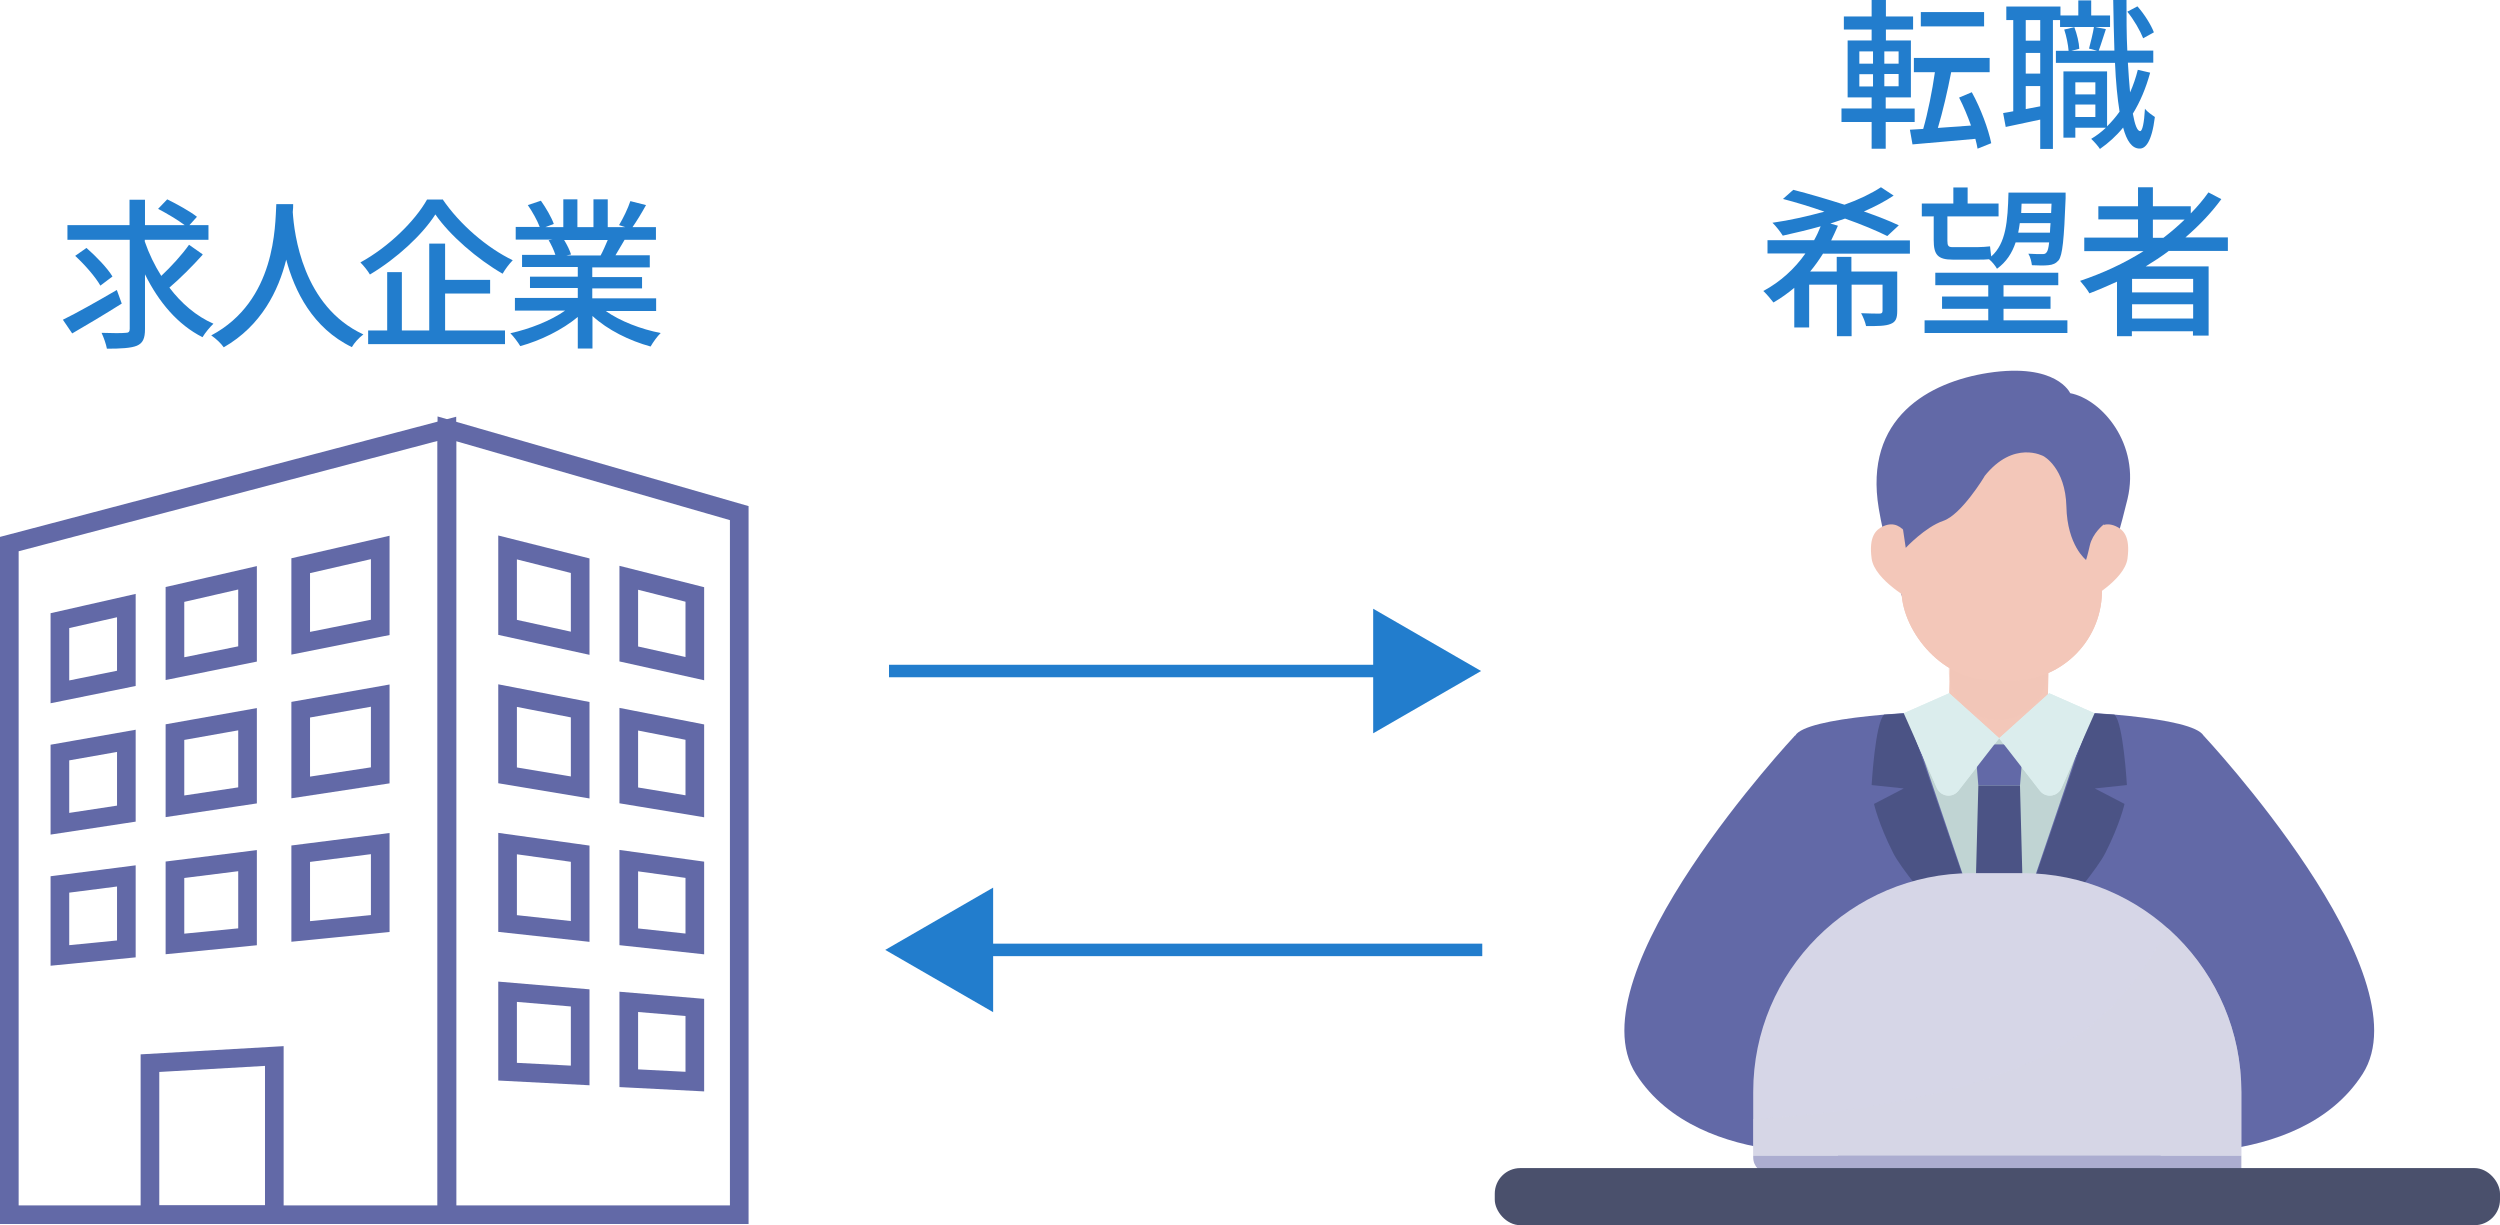 <?xml version="1.0" encoding="UTF-8"?><svg xmlns="http://www.w3.org/2000/svg" xmlns:xlink="http://www.w3.org/1999/xlink" viewBox="0 0 126.04 61.77"><defs><style>.cls-1,.cls-2,.cls-3{fill:none;}.cls-4,.cls-5{fill:#f3c7b9;}.cls-6{fill:#acadd0;}.cls-7{fill:#c0d4d3;}.cls-8,.cls-9{fill:#d6d6e7;}.cls-10{fill:#dbeded;}.cls-11{fill:#227dcd;}.cls-12{fill:#6269a7;}.cls-13{fill:#4a506c;}.cls-14{fill:#4b5385;}.cls-2{stroke:#227dcd;stroke-width:.63px;}.cls-2,.cls-3{stroke-miterlimit:10;}.cls-15{clip-path:url(#clippath-1);}.cls-9{opacity:.56;}.cls-9,.cls-5{mix-blend-mode:multiply;}.cls-5{opacity:.5;}.cls-16{isolation:isolate;}.cls-3{stroke:#6269a7;stroke-width:.94px;}</style><clipPath id="clippath-1"><path class="cls-1" d="M99.42,44.02h2.55c6.09,0,11.03,4.94,11.03,11.03v3.22h-24.61v-3.22c0-6.09,4.94-11.03,11.03-11.03Z"/></clipPath></defs><g class="cls-16"><g id="_レイヤー_2"><g id="_レイヤー_1-2"><g><g><path class="cls-11" d="M6.13,15.31c-.84,.53-1.78,1.09-2.49,1.5l-.47-.69c.7-.34,1.74-.93,2.72-1.5l.25,.69Zm4.09-2.47c-.51,.57-1.15,1.21-1.68,1.66,.6,.79,1.35,1.44,2.22,1.82-.17,.16-.42,.46-.55,.68-1.25-.63-2.21-1.77-2.9-3.17v2.76c0,.48-.11,.71-.41,.84-.29,.12-.8,.15-1.51,.15-.04-.22-.16-.57-.27-.8,.52,.02,1.05,.02,1.21,0,.15,0,.21-.05,.21-.2v-4.49H3.4v-.74h3.13v-1.28h.78v1.28h2c-.34-.26-.9-.59-1.34-.82l.46-.48c.49,.24,1.16,.61,1.5,.88l-.38,.42h.96v.74h-3.21v.09c.21,.61,.49,1.19,.83,1.73,.49-.46,1.05-1.07,1.4-1.57l.67,.47Zm-5.16,1.56c-.24-.43-.79-1.06-1.27-1.5l.57-.4c.48,.42,1.06,1.02,1.31,1.44l-.61,.46Z"/><path class="cls-11" d="M14.78,10.29c0,.11,0,.25-.02,.4,.07,1.09,.5,4.76,3.56,6.17-.24,.18-.46,.43-.58,.64-1.98-.96-2.89-2.83-3.31-4.41-.39,1.56-1.25,3.33-3.15,4.42-.14-.2-.38-.43-.63-.6,3.27-1.74,3.22-5.54,3.28-6.62h.86Z"/><path class="cls-11" d="M22.31,10.04c.87,1.28,2.25,2.46,3.54,3.08-.19,.2-.38,.45-.51,.68-1.27-.73-2.67-1.94-3.39-2.99-.65,1.02-1.94,2.22-3.3,3.03-.1-.18-.32-.45-.48-.61,1.41-.77,2.75-2.08,3.36-3.17h.78Zm.14,6.62h3.01v.69h-6.9v-.69h.96v-2.94h.74v2.94h1.38v-4.38h.8v1.83h2.27v.69h-2.27v1.86Z"/><path class="cls-11" d="M30.54,15.68c.72,.51,1.78,.92,2.77,1.11-.17,.16-.39,.47-.51,.68-1.06-.29-2.16-.83-2.93-1.54v1.64h-.74v-1.59c-.78,.65-1.88,1.19-2.9,1.47-.12-.2-.33-.48-.5-.65,.97-.21,2.04-.63,2.76-1.14h-2.53v-.64h3.17v-.5h-2.41v-.57h2.41v-.49h-2.81v-.61h1.68c-.07-.23-.21-.52-.34-.74l.2-.03h-1.86v-.64h1.21c-.12-.32-.37-.77-.6-1.1l.66-.22c.25,.35,.54,.85,.65,1.17l-.42,.16h.9v-1.4h.71v1.4h.81v-1.4h.72v1.4h.88l-.31-.1c.2-.33,.45-.84,.57-1.21l.79,.2c-.22,.4-.47,.81-.68,1.11h1.18v.64h-1.58c-.16,.28-.32,.55-.46,.78h1.73v.61h-2.9v.49h2.51v.57h-2.51v.5h3.22v.64h-2.56Zm-2.1-3.58c.15,.24,.29,.53,.35,.73l-.24,.05h1.73c.12-.22,.25-.52,.36-.78h-2.2Z"/></g><g><path class="cls-11" d="M95.07,6.15v1.35h-.71v-1.35h-1.52v-.68h1.52v-.56h-1.21V2.04h1.21v-.55h-1.4V.83h1.4V0h.72V.83h1.37v.66h-1.37v.55h1.26v2.87h-1.27v.56h1.46v.68h-1.46Zm-1.33-2.94h.69v-.62h-.69v.62Zm0,1.15h.69v-.62h-.69v.62Zm1.98-1.77h-.72v.62h.72v-.62Zm0,1.14h-.72v.62h.72v-.62Zm3.98,3.76c-.02-.15-.07-.32-.11-.49-1.14,.1-2.31,.21-3.17,.28l-.13-.74,.67-.04c.23-.79,.46-1.94,.59-2.86h-1.06v-.72h3.82v.72h-1.94c-.18,.94-.43,2.01-.67,2.81l1.67-.12c-.17-.48-.38-.98-.6-1.41l.64-.27c.45,.81,.84,1.87,.98,2.57l-.7,.28Zm.33-6.16h-3.19V.61h3.19v.73Z"/><path class="cls-11" d="M106.38,1.36h-2.52v-.35h-.36V7.51h-.64v-1.48c-.62,.13-1.23,.26-1.74,.37l-.13-.7c.16-.02,.33-.06,.51-.09V1.01h-.35V.33h2.73v.45h.9V.02h.65V.78h.95v.58Zm-3.52-.35h-.73v1.04h.73V1.01Zm0,1.66h-.73v1.04h.73v-1.04Zm0,2.69v-1.02h-.73v1.16l.73-.14Zm5.54-1.69c-.21,.77-.5,1.46-.87,2.06,.1,.56,.22,.88,.37,.88,.11,0,.2-.41,.24-1.13,.11,.16,.39,.34,.5,.42-.16,1.29-.49,1.6-.77,1.59-.38,0-.65-.38-.83-1.06-.34,.42-.74,.78-1.17,1.08-.07-.12-.3-.38-.44-.51,.27-.16,.52-.35,.74-.56h-1.54v.5h-.6V3.6h2.2v2.77c.23-.23,.44-.47,.63-.74-.11-.68-.19-1.51-.23-2.46h-2.98v-.61h.64c-.02-.29-.11-.74-.22-1.07l.51-.12c.13,.34,.24,.79,.25,1.09l-.4,.1h1.3l-.41-.11c.08-.3,.2-.78,.25-1.1l.6,.12c-.13,.38-.25,.79-.36,1.08h.79c-.02-.79-.05-1.64-.06-2.55h.67c0,.89,0,1.76,.04,2.55h1.31v.61h-1.28c.03,.55,.07,1.05,.11,1.5,.16-.36,.29-.74,.39-1.14l.61,.14Zm-3.77,.48v.61h1.01v-.61h-1.01Zm1.01,1.75v-.63h-1.01v.63h1.01Zm2.41-3.97c-.15-.38-.47-.94-.8-1.34l.51-.27c.35,.39,.69,.94,.83,1.31l-.54,.3Z"/><path class="cls-11" d="M91.92,12.77c-.2,.32-.42,.63-.66,.92h1.34v-.74h.74v.74h2.31v1.99c0,.36-.07,.55-.33,.65-.26,.11-.66,.11-1.24,.11-.04-.2-.15-.47-.25-.65,.41,.02,.81,.02,.92,.02,.11,0,.16-.03,.16-.14v-1.32h-1.56v2.6h-.74v-2.6h-1.4v2.16h-.75v-2c-.32,.27-.67,.52-1.05,.74-.12-.16-.36-.44-.51-.58,.86-.46,1.59-1.13,2.12-1.89h-1.91v-.67h2.35c.13-.23,.24-.47,.33-.7-.64,.18-1.28,.33-1.91,.47-.11-.18-.35-.49-.52-.65,.87-.12,1.77-.33,2.62-.56-.71-.25-1.44-.47-2.09-.64l.52-.46c.79,.2,1.7,.47,2.58,.75,.71-.25,1.35-.56,1.84-.88l.64,.42c-.43,.29-.95,.56-1.5,.8,.68,.24,1.28,.47,1.76,.7l-.58,.54c-.52-.26-1.28-.58-2.13-.88-.24,.09-.5,.16-.74,.25l.38,.11c-.11,.25-.22,.5-.34,.74h3.97v.67h-4.37Z"/><path class="cls-11" d="M97.48,10.91h-.59v-.65h1.59v-.81h.72v.81h1.56v.65h-2.58v1.23c0,.25,.05,.32,.26,.32h1.25c.19,0,.48-.02,.64-.04,.02,.14,.03,.35,.06,.51,.75-.66,.83-1.77,.87-3.22h2.88v.29c-.08,2.11-.16,2.86-.35,3.12-.14,.16-.29,.23-.52,.25-.18,.02-.5,.02-.83,0-.02-.17-.08-.43-.18-.58,.29,.02,.56,.02,.68,.02s.18,0,.25-.1c.05-.07,.09-.21,.12-.49h-1.69c-.18,.54-.47,.99-.94,1.33-.08-.15-.25-.36-.4-.48-.16,.02-.36,.02-.56,.02h-1.27c-.77,0-.96-.26-.96-.99v-1.22Zm6.75,5.24v.64h-7.2v-.64h3.21v-.58h-2.33v-.62h2.33v-.57h-2.67v-.63h6.2v.63h-2.76v.57h2.37v.62h-2.37v.58h3.23Zm-.88-4.42c0-.14,.02-.3,.03-.48h-1.55c-.02,.16-.05,.33-.08,.48h1.59Zm-1.43-1.46c0,.16-.02,.32-.02,.47h1.51l.02-.47h-1.5Z"/><path class="cls-11" d="M109.33,12.66c-.37,.28-.75,.52-1.15,.77h3.17v3.49h-.79v-.22h-3.08v.25h-.75v-2.75c-.46,.21-.92,.41-1.39,.59-.09-.17-.33-.47-.47-.63,1.13-.38,2.22-.88,3.2-1.5h-2.99v-.68h2.71v-.92h-2v-.66h2v-.96h.75v.96h1.91v.36c.33-.34,.63-.69,.89-1.06l.65,.34c-.51,.7-1.13,1.34-1.81,1.93h2.14v.68h-3Zm1.24,1.4h-3.08v.68h3.08v-.68Zm0,2v-.72h-3.08v.72h3.08Zm-1.5-4.07c.38-.29,.74-.6,1.07-.92h-1.6v.92h.53Z"/></g><g><g><path class="cls-12" d="M104.37,19.82s-.68-1.55-4.14-1.02c-2.95,.46-6.28,2.24-5.51,6.84,.5,2.98,1.76,6,1.76,6h8.9s1.28-3.97,1.88-6.48c.66-2.77-1.3-5.04-2.9-5.34Z"/><path class="cls-12" d="M111.09,37.08c-.56-.91-5.96-1.28-10.29-1.28s-9.73,.37-10.29,1.28c-.56,.91,2.43,23.25,2.43,23.25h15.72s3-22.34,2.43-23.25Z"/><path class="cls-12" d="M90.5,37.08s-11.26,12.03-8.02,17.07c3.24,5.05,11.65,3.86,11.65,3.86l-3.63-20.93Z"/><path class="cls-12" d="M111.09,37.08s11.26,12.03,8.02,17.07c-3.24,5.05-11.65,3.86-11.65,3.86l3.63-20.93Z"/><g><g><path class="cls-4" d="M100.68,38.26h0c1.37,.03,2.52-1.05,2.55-2.43,.05-1.86,.1-4.08,.1-4.08l-4.98-.12-.1,4.08c-.03,1.37,1.05,2.52,2.43,2.55Z"/><path class="cls-5" d="M100.68,36.3h0c1.37,.03,2.52-1.05,2.55-2.43,.05-1.86,.1-4.08,.1-4.08l-4.98-.12-.1,4.08c-.03,1.37,1.05,2.52,2.43,2.55Z"/></g><rect class="cls-4" x="95.92" y="20.96" width="10.11" height="13.33" rx="4.53" ry="4.53" transform="translate(201.24 57.72) rotate(-178.6)"/><path class="cls-4" d="M105.16,27.63v2.68s1.95-1.04,2.1-2.15c.15-1.11-.21-1.46-.59-1.63-1.09-.49-1.51,1.11-1.51,1.11Z"/><path class="cls-4" d="M96.46,27.63v2.68s-1.95-1.04-2.1-2.15,.21-1.46,.59-1.63c1.09-.49,1.51,1.11,1.51,1.11Z"/><rect class="cls-4" x="95.92" y="20.96" width="10.11" height="13.33" rx="4.53" ry="4.53" transform="translate(201.24 57.72) rotate(-178.6)"/></g><path class="cls-12" d="M100.05,24.02s-1.16,1.93-2.08,2.24c-.91,.31-1.89,1.36-1.89,1.36l-.14-.94-.51-.79c-.21-3.29,2.92-6.11,5.7-5.19h0c2.85-.6,5.97,1.27,5.45,5.44l-.53,.31h0s-.55,.43-.69,1.05-.19,.73-.19,.73c0,0-.95-.73-.99-2.69-.05-1.96-1.15-2.54-1.15-2.54,0,0-1.51-.85-2.99,1.02Z"/><polygon class="cls-7" points="100.79 37.22 96.46 36.72 100.79 49.51 105.13 36.72 100.79 37.22"/><path class="cls-10" d="M98.27,34.95l-2.29,1.01,1.67,3.77c.2,.44,.79,.52,1.09,.13l2.05-2.64-2.52-2.27Z"/><path class="cls-10" d="M103.31,34.95l2.29,1.01-1.67,3.77c-.2,.44-.79,.52-1.09,.13l-2.05-2.64,2.52-2.27Z"/><path class="cls-14" d="M96.13,35.96l4.66,13.55s-4.59-5.02-5.34-6.5-.97-2.48-.97-2.48l1.5-.78-1.62-.17s.18-3.16,.63-3.55l1.14-.07Z"/><path class="cls-14" d="M105.46,35.96l-4.66,13.55s4.59-5.02,5.34-6.5,.97-2.48,.97-2.48l-1.5-.78,1.62-.17s-.18-3.16-.63-3.55l-1.14-.07Z"/><polygon class="cls-12" points="101.84 39.61 99.74 39.61 99.57 37.53 102.01 37.53 101.84 39.61"/><polygon class="cls-14" points="101.84 39.61 99.74 39.61 99.57 46.07 102.01 46.07 101.84 39.61"/><path class="cls-10" d="M103.31,34.95l2.29,1.01-1.67,3.77c-.2,.44-.79,.52-1.09,.13l-2.05-2.64,2.52-2.27Z"/><path class="cls-10" d="M98.27,34.95l-2.29,1.01,1.67,3.77c.2,.44,.79,.52,1.09,.13l2.05-2.64-2.52-2.27Z"/></g><g><g><path class="cls-8" d="M99.42,44.02h2.55c6.09,0,11.03,4.94,11.03,11.03v3.22h-24.61v-3.22c0-6.09,4.94-11.03,11.03-11.03Z"/><g class="cls-15"><path class="cls-9" d="M86.44,56.49s10.47-.05,16.89-3.42c6.42-3.37,7.53-11.04,7.53-11.04l6.51,2.81-.77,17.89h-25.76l-4.8-3.63,.41-2.61Z"/></g></g><path class="cls-6" d="M88.39,58.27h24.61v.89h-23.81c-.44,0-.8-.36-.8-.8v-.09h0Z"/></g><rect class="cls-13" x="75.36" y="58.89" width="50.68" height="2.88" rx="1.29" ry="1.29"/></g><g><polygon class="cls-3" points="22.53 21.62 22.53 61.24 37.27 61.24 37.27 25.87 22.53 21.62"/><polygon class="cls-3" points=".47 61.24 22.53 61.24 22.53 21.62 .47 27.43 .47 61.24"/><polygon class="cls-3" points="3.02 34.88 6.37 34.2 6.37 30.53 3.02 31.29 3.02 34.88"/><polygon class="cls-3" points="8.82 33.71 12.48 32.97 12.48 29.13 8.82 29.97 8.82 33.71"/><polygon class="cls-3" points="15.16 32.43 19.17 31.63 19.17 27.6 15.16 28.52 15.16 32.43"/><polygon class="cls-3" points="3.02 41.53 6.37 41.02 6.37 37.35 3.02 37.94 3.02 41.53"/><polygon class="cls-3" points="8.82 40.65 12.48 40.1 12.48 36.26 8.82 36.91 8.82 40.65"/><polygon class="cls-3" points="15.16 39.7 19.17 39.09 19.17 35.07 15.16 35.78 15.16 39.7"/><polygon class="cls-3" points="3.02 48.17 6.37 47.84 6.37 44.16 3.02 44.59 3.02 48.17"/><polygon class="cls-3" points="8.82 47.59 12.48 47.23 12.48 43.39 8.82 43.85 8.82 47.59"/><polygon class="cls-3" points="7.56 61.24 13.83 61.24 13.83 53.24 7.56 53.6 7.56 61.24"/><polygon class="cls-3" points="15.16 46.96 19.17 46.56 19.17 42.53 15.16 43.04 15.16 46.96"/><polygon class="cls-3" points="31.7 32.97 35.03 33.71 35.03 29.97 31.7 29.13 31.7 32.97"/><polygon class="cls-3" points="25.59 31.63 29.25 32.43 29.25 28.52 25.59 27.6 25.59 31.63"/><polygon class="cls-3" points="31.7 40.1 35.03 40.65 35.03 36.91 31.7 36.26 31.7 40.1"/><polygon class="cls-3" points="25.59 39.09 29.25 39.7 29.25 35.78 25.59 35.07 25.59 39.09"/><polygon class="cls-3" points="31.7 47.23 35.03 47.59 35.03 43.85 31.7 43.39 31.7 47.23"/><polygon class="cls-3" points="25.59 46.56 29.25 46.96 29.25 43.04 25.59 42.53 25.59 46.56"/><polygon class="cls-3" points="31.7 54.36 35.03 54.53 35.03 50.79 31.7 50.51 31.7 54.36"/><polygon class="cls-3" points="25.59 54.03 29.25 54.22 29.25 50.31 25.59 50 25.59 54.03"/></g><g><g><line class="cls-2" x1="44.82" y1="33.83" x2="70.15" y2="33.83"/><polygon class="cls-11" points="69.23 36.97 74.67 33.83 69.23 30.69 69.23 36.97"/></g><g><line class="cls-2" x1="74.73" y1="47.89" x2="49.15" y2="47.89"/><polygon class="cls-11" points="50.07 44.75 44.63 47.89 50.07 51.03 50.07 44.75"/></g></g></g></g></g></g></svg>